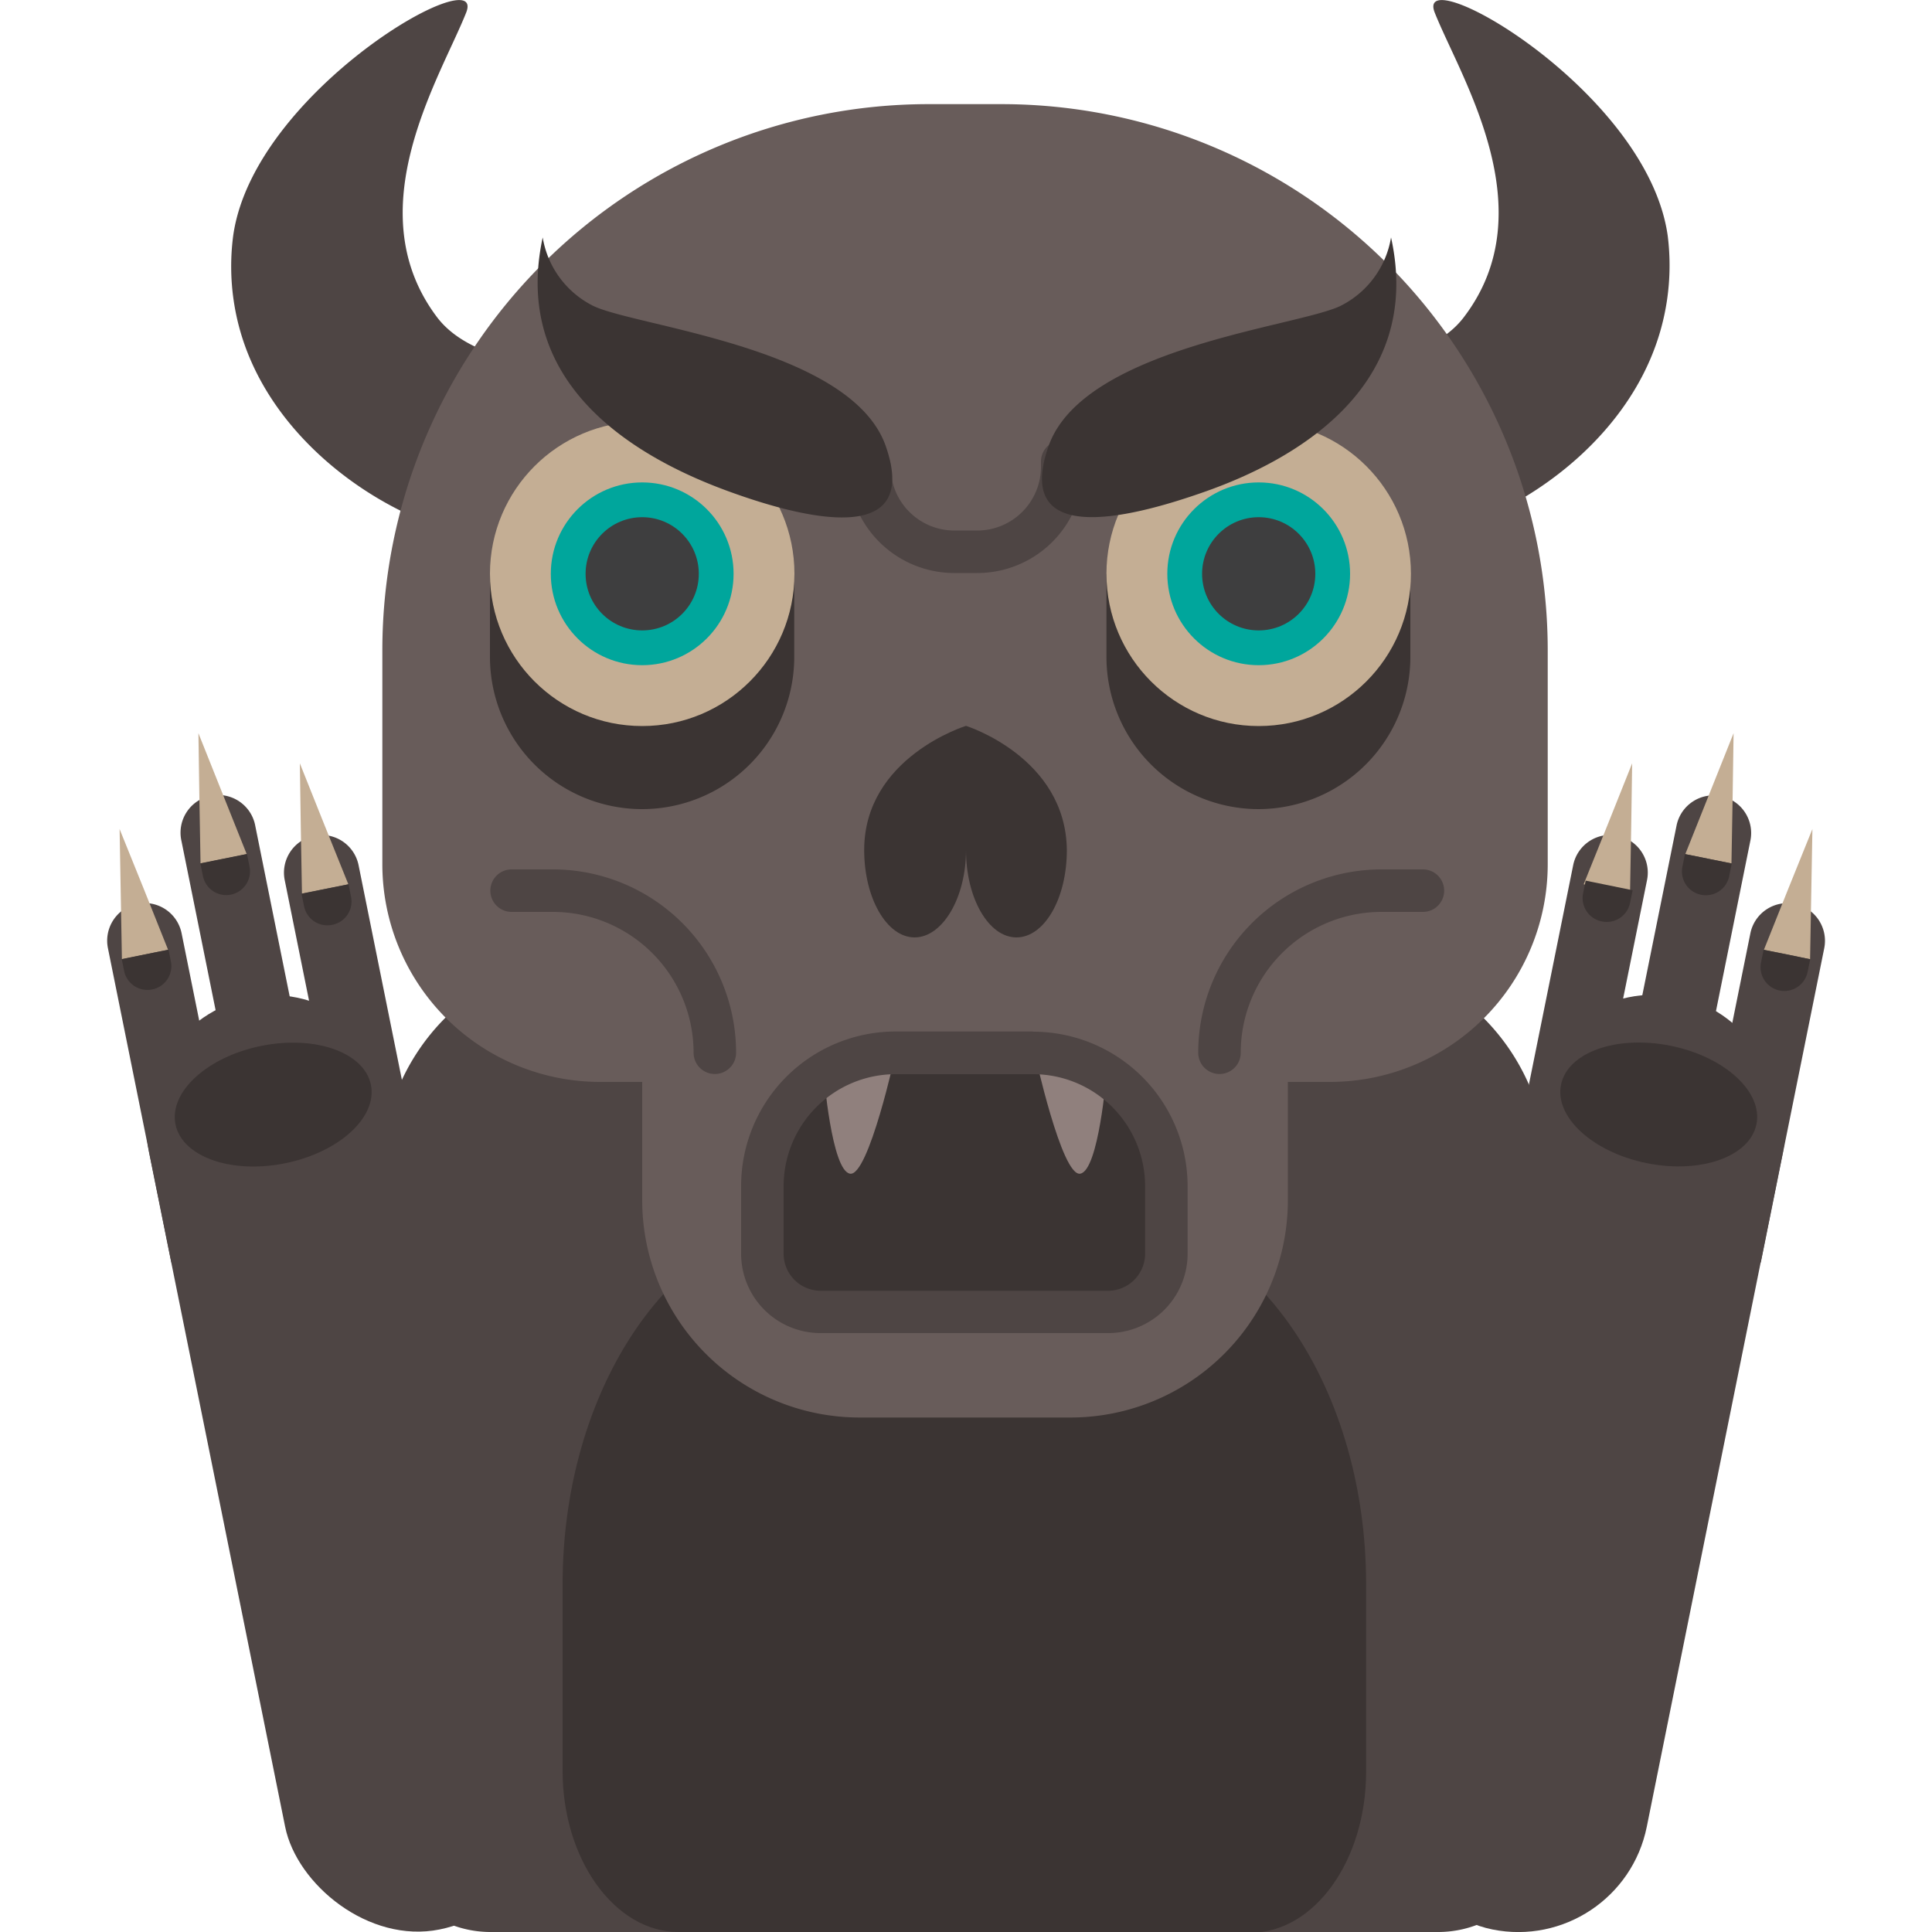 <svg id="Layer_1" data-name="Layer 1" xmlns="http://www.w3.org/2000/svg" viewBox="0 0 100 100"><defs><style>.cls-1{fill:#4e4544;}.cls-2{fill:#3b3433;}.cls-3{fill:#685c5a;}.cls-4{fill:#c4ae94;}.cls-5{fill:#00a69c;}.cls-6{fill:#3e3e3f;}.cls-7{fill:#90807d;}.cls-8{fill:none;stroke:#4e4544;stroke-linecap:round;stroke-miterlimit:10;stroke-width:2.2px;}</style></defs><title>monster</title><path class="cls-1" d="M25.39,49.38h49A5.64,5.64,0,0,1,80.08,55V88.73A11.27,11.27,0,0,1,68.81,100H31A11.27,11.27,0,0,1,19.75,88.73V55A5.64,5.64,0,0,1,25.39,49.38Z" transform="translate(99.83 149.38) rotate(180)"/><path class="cls-2" d="M35.12,100c-3.29,0-6-3.74-6-8.34V82c0-10.56,6.15-19.14,13.71-19.14H57c7.56,0,13.71,8.58,13.71,19.14v9.7c0,4.6-2.68,8.34-6,8.34Z"/><path class="cls-1" d="M65.21,21.74c.53-3.22,8-1.89,10.58-5.35C80,10.83,75.59,4,74.26.65c-1.1-2.81,11,4,12.06,11.55a12.29,12.29,0,0,1-.95,6.5c-3.2,7.3-13.32,11.39-17.73,8.36A5.76,5.76,0,0,1,65.21,21.74Z"/><path class="cls-1" d="M33.18,21.74c-.54-3.22-8-1.89-10.58-5.35C18.44,10.83,22.8,4,24.13.65c1.1-2.81-11,4-12.06,11.55A12.19,12.19,0,0,0,13,18.7c3.2,7.3,13.31,11.39,17.73,8.36A5.78,5.78,0,0,0,33.18,21.74Z"/><path class="cls-3" d="M48.07,5.39h3.76A28.28,28.28,0,0,1,80.11,33.67V44.74A11.27,11.27,0,0,1,68.84,56H31.06A11.27,11.27,0,0,1,19.79,44.74V33.67A28.28,28.28,0,0,1,48.07,5.39Z"/><path class="cls-3" d="M33.24,49.38H66.66a0,0,0,0,1,0,0V62.12A11.25,11.25,0,0,1,55.41,73.37H44.49A11.25,11.25,0,0,1,33.24,62.12V49.38A0,0,0,0,1,33.24,49.38Z"/><path class="cls-2" d="M57.27,29.7H73a0,0,0,0,1,0,0V34a7.88,7.88,0,0,1-7.88,7.88h0A7.88,7.88,0,0,1,57.27,34V29.7a0,0,0,0,1,0,0Z"/><path class="cls-2" d="M25.36,29.7H41.11a0,0,0,0,1,0,0V34a7.88,7.88,0,0,1-7.88,7.88h0A7.88,7.88,0,0,1,25.36,34V29.7a0,0,0,0,1,0,0Z"/><circle class="cls-4" cx="65.15" cy="29.7" r="7.88"/><circle class="cls-4" cx="33.24" cy="29.7" r="7.88"/><circle class="cls-5" cx="33.24" cy="29.7" r="4.73"/><circle class="cls-5" cx="65.15" cy="29.7" r="4.73"/><circle class="cls-6" cx="65.15" cy="29.7" r="2.93"/><circle class="cls-6" cx="33.24" cy="29.7" r="2.93"/><path class="cls-2" d="M50,37.57S44.73,39.19,44.73,44c0,2.49,1.17,4.52,2.61,4.52S50,46.48,50,44c0,2.49,1.17,4.52,2.61,4.52s2.61-2,2.61-4.52C55.17,39.19,50,37.57,50,37.57Z"/><path class="cls-2" d="M42.47,67.91a3,3,0,0,1-3-3V61.4a6.92,6.92,0,0,1,6.9-6.91h7.11a6.92,6.92,0,0,1,6.9,6.91v3.5a3,3,0,0,1-3,3Z"/><path class="cls-7" d="M42.64,55.6s.4,5,1.36,5.15,2.36-6.26,2.36-6.26Z"/><path class="cls-7" d="M57.27,55.6s-.4,5-1.36,5.15-2.36-6.26-2.36-6.26Z"/><path class="cls-1" d="M53.47,55.6a5.8,5.8,0,0,1,5.8,5.8v3.5a1.92,1.92,0,0,1-1.91,1.91H42.47a1.92,1.92,0,0,1-1.91-1.91V61.4a5.8,5.8,0,0,1,5.8-5.8h7.11m0-2.21H46.36a8,8,0,0,0-8,8v3.5A4.11,4.11,0,0,0,42.47,69H57.36a4.11,4.11,0,0,0,4.11-4.11V61.4a8,8,0,0,0-8-8Z"/><path class="cls-8" d="M45,24.16h0a4.4,4.4,0,0,0,4.4,4.4h1.17a4.4,4.4,0,0,0,4.41-4.4v-.27"/><path class="cls-8" d="M73.65,46.1H71.51a8.39,8.39,0,0,0-8.39,8.39h0"/><path class="cls-8" d="M26.48,46.1h2.14A8.39,8.39,0,0,1,37,54.49h0"/><rect class="cls-1" x="11.1" y="51.13" width="13.57" height="49.22" rx="6.79" ry="6.79" transform="translate(-14.63 5.04) rotate(-11.41)"/><path class="cls-1" d="M8.94,46.6h0a1.95,1.95,0,0,1,1.95,1.95V65.14a0,0,0,0,1,0,0H7a0,0,0,0,1,0,0V48.55A1.95,1.95,0,0,1,8.94,46.6Z" transform="translate(-10.88 2.87) rotate(-11.41)"/><path class="cls-1" d="M12.75,41h0A1.95,1.95,0,0,1,14.7,43V59.55a0,0,0,0,1,0,0h-3.9a0,0,0,0,1,0,0V43A1.95,1.95,0,0,1,12.75,41Z" transform="translate(-9.7 3.52) rotate(-11.41)"/><path class="cls-1" d="M18.11,43.07h0A1.95,1.95,0,0,1,20.05,45V61.6a0,0,0,0,1,0,0h-3.9a0,0,0,0,1,0,0V45A1.95,1.95,0,0,1,18.11,43.07Z" transform="translate(-10 4.62) rotate(-11.41)"/><polygon class="cls-4" points="7.5 49.4 6.31 49.65 6.25 46.28 6.19 42.91 7.45 46.03 8.7 49.16 7.5 49.4"/><polygon class="cls-4" points="11.58 44.45 10.38 44.69 10.32 41.32 10.27 37.95 11.52 41.08 12.77 44.21 11.58 44.45"/><polygon class="cls-4" points="16.83 46.01 15.63 46.25 15.57 42.88 15.52 39.51 16.77 42.64 18.03 45.77 16.83 46.01"/><path class="cls-2" d="M6.47,49.38H8.94a0,0,0,0,1,0,0V50a1.23,1.23,0,0,1-1.23,1.23h0A1.23,1.23,0,0,1,6.47,50v-.67A0,0,0,0,1,6.47,49.38Z" transform="translate(-9.81 2.52) rotate(-11.41)"/><path class="cls-2" d="M10.53,44.43H13a0,0,0,0,1,0,0v.67a1.23,1.23,0,0,1-1.23,1.23h0a1.23,1.23,0,0,1-1.23-1.23v-.67A0,0,0,0,1,10.53,44.43Z" transform="translate(-8.75 3.22) rotate(-11.41)"/><path class="cls-2" d="M15.78,46h2.47a0,0,0,0,1,0,0v.67A1.23,1.23,0,0,1,17,47.89h0a1.23,1.23,0,0,1-1.23-1.23V46a0,0,0,0,1,0,0Z" transform="translate(-8.95 4.29) rotate(-11.41)"/><ellipse class="cls-2" cx="14.14" cy="57.17" rx="5.16" ry="3.1" transform="translate(-11.03 3.93) rotate(-11.41)"/><rect class="cls-1" x="75.32" y="51.13" width="13.57" height="49.22" rx="6.79" ry="6.79" transform="translate(147.61 166.23) rotate(-168.59)"/><path class="cls-1" d="M89.11,46.6H93a0,0,0,0,1,0,0V63.19a1.95,1.95,0,0,1-1.95,1.95h0a1.95,1.95,0,0,1-1.95-1.95V46.6A0,0,0,0,1,89.11,46.6Z" transform="translate(169.26 128.65) rotate(-168.59)"/><path class="cls-1" d="M85.3,41h3.9a0,0,0,0,1,0,0V57.6a1.95,1.95,0,0,1-1.95,1.95h0A1.95,1.95,0,0,1,85.3,57.6V41A0,0,0,0,1,85.3,41Z" transform="translate(162.82 116.84) rotate(-168.59)"/><path class="cls-1" d="M79.95,43.07h3.9a0,0,0,0,1,0,0V59.65a1.95,1.95,0,0,1-1.95,1.95h0a1.95,1.95,0,0,1-1.95-1.95V43.07A0,0,0,0,1,79.95,43.07Z" transform="translate(151.82 119.84) rotate(-168.59)"/><polygon class="cls-4" points="92.5 49.4 93.69 49.65 93.75 46.28 93.81 42.91 92.55 46.03 91.3 49.16 92.5 49.4"/><polygon class="cls-4" points="88.42 44.45 89.62 44.69 89.68 41.32 89.73 37.95 88.48 41.08 87.23 44.21 88.42 44.45"/><polygon class="cls-4" points="83.17 46.01 84.37 46.25 84.43 42.88 84.48 39.51 83.23 42.64 81.97 45.77 83.17 46.01"/><path class="cls-2" d="M92.29,49.38h0a1.23,1.23,0,0,1,1.23,1.23v.67a0,0,0,0,1,0,0H91.06a0,0,0,0,1,0,0v-.67A1.23,1.23,0,0,1,92.29,49.38Z" transform="translate(172.81 117.93) rotate(-168.59)"/><path class="cls-2" d="M88.24,44.43h0a1.23,1.23,0,0,1,1.23,1.23v.67a0,0,0,0,1,0,0H87a0,0,0,0,1,0,0v-.67A1.23,1.23,0,0,1,88.24,44.43Z" transform="translate(165.75 107.32) rotate(-168.59)"/><path class="cls-2" d="M83,46h0a1.23,1.23,0,0,1,1.23,1.23v.67a0,0,0,0,1,0,0H81.75a0,0,0,0,1,0,0v-.67A1.23,1.23,0,0,1,83,46Z" transform="matrix(-0.98, -0.2, 0.2, -0.98, 155.04, 109.37)"/><ellipse class="cls-2" cx="85.86" cy="57.17" rx="3.1" ry="5.16" transform="translate(12.83 130.02) rotate(-78.59)"/><path class="cls-2" d="M28.09,12.29a4.85,4.85,0,0,0,2.63,3.55C33,16.92,44.08,18,45.85,23.1S42,27,37.68,25.42,26.39,20.17,28.09,12.29Z"/><path class="cls-2" d="M72,12.29a4.85,4.85,0,0,1-2.63,3.55C67.1,16.92,56.05,18,54.27,23.1s3.85,3.86,8.18,2.32S73.74,20.17,72,12.29Z"/></svg>